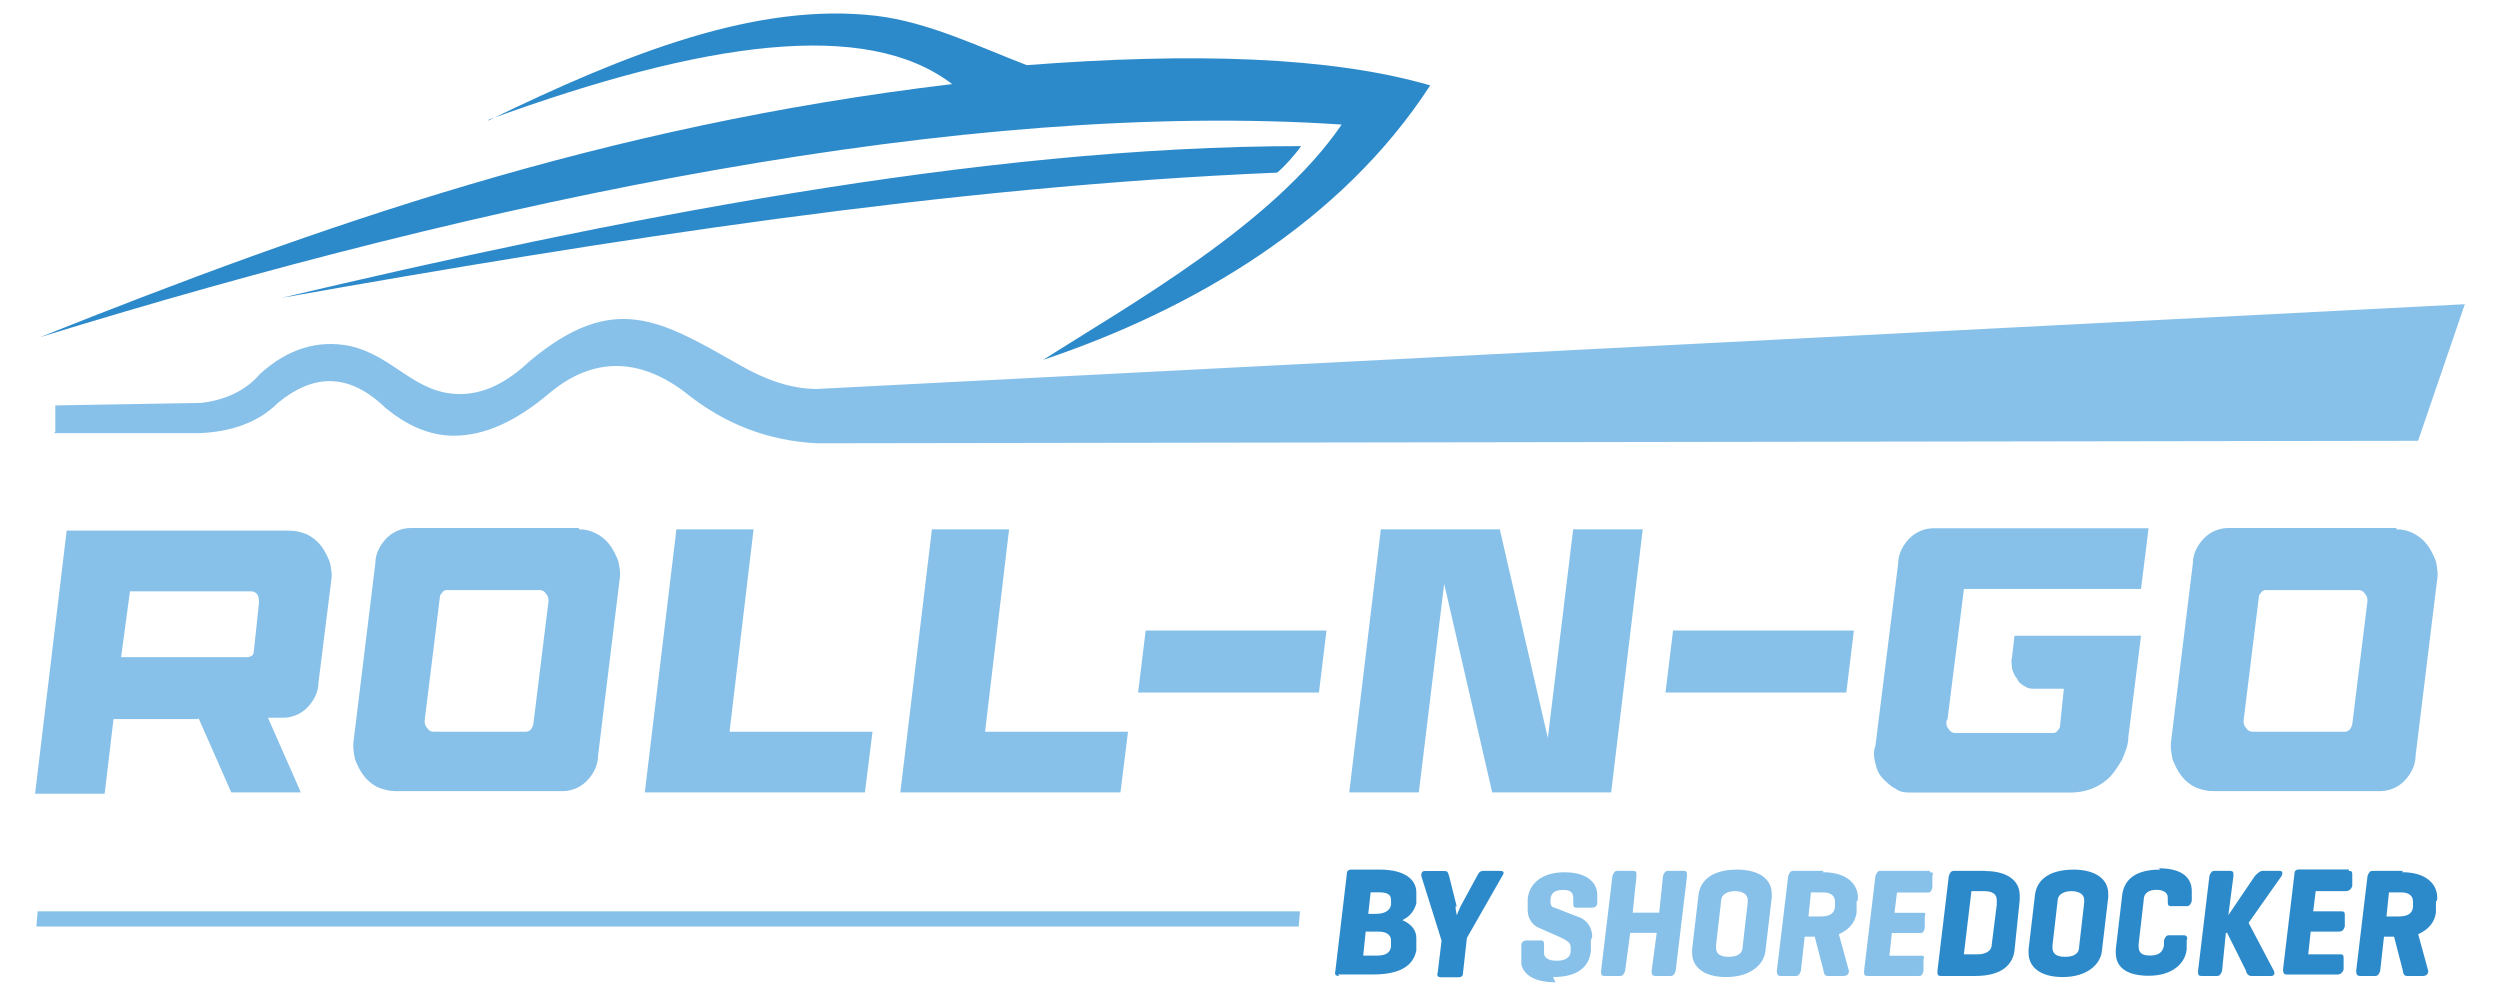 <svg viewBox="0 0 231 92" version="1.1" xmlns="http://www.w3.org/2000/svg" id="Layer_1">
  
  <defs>
    <style>
      .st0, .st1 {
        fill: #2d8aca;
      }

      .st2 {
        fill: #87c1e9;
      }

      .st2, .st1 {
        fill-rule: evenodd;
      }
    </style>
  </defs>
  <polygon points="3.48 84.21 120.12 84.21 120 85.61 3.36 85.61 3.48 84.21" class="st2"></polygon>
  <path d="M5.11,39.91v-2.45l13.44-.23c2.1-.23,4.09-1.05,5.49-2.69,2.57-2.34,5.38-3.16,8.3-2.57,4.09.93,5.96,4.44,10.17,4.44,2.22,0,4.32-1.05,6.43-3.04,7.83-6.54,12.15-3.74,19.4.35,2.22,1.29,4.67,2.22,7.13,2.22l152.28-7.83-4.32,12.62-147.96.23c-4.32-.23-8.41-1.64-12.27-4.79-4.09-3.04-8.3-3.27-12.39.12-3.16,2.69-6.08,3.97-8.88,3.97-2.22,0-4.32-.93-6.31-2.57-3.39-3.27-6.66-3.16-9.93-.47-1.87,1.87-4.44,2.69-7.25,2.8H5l.12-.12Z" class="st2"></path>
  <path d="M45.08,11.16C58.06,4.85,69.98.18,80.96,1.46c4.79.58,9.35,2.8,13.91,4.56,15.19-1.17,28.05-.82,37.28,1.87-8.18,12.62-21.86,20.69-35.76,25.36,8.06-5.14,21.27-12.51,27.58-21.74C89.03,9.18,45.08,18.41,3.71,31.15,29.54,20.86,55.6,11.63,87.98,7.77c-7.95-6.08-22.91-3.97-42.78,3.27h0l-.12.12ZM26.03,27.52c30.39-5.38,61.36-10.28,91.98-11.57.7-.58,1.64-1.64,2.22-2.45-29.8,0-64.05,6.9-94.2,14.02Z" class="st1"></path>
  <path d="M18.32,66.44h-7.83l-.82,6.9H3.24l2.92-24.31h20.57c.58,0,1.05.12,1.64.35.47.23.93.58,1.29,1.05s.58.93.82,1.52c.12.58.23,1.17.12,1.75l-1.17,9.35c0,.93-.47,1.75-1.05,2.34s-1.4.93-2.22.93h-1.4l3.04,6.9h-6.43l-3.04-6.9h0v.12ZM22.76,60.72c.12,0,.35,0,.47-.12.12,0,.23-.23.23-.47l.47-4.44c0-.23,0-.47-.12-.7s-.35-.35-.58-.35h-11.22l-.82,6.08h11.57ZM53.5,48.91c.58,0,1.05.12,1.52.35.47.23.93.58,1.29,1.05s.58.93.82,1.52c.12.58.23,1.17.12,1.75l-1.99,16.25c0,.93-.47,1.75-1.05,2.34s-1.4.93-2.22.93h-15.43c-.58,0-1.05-.12-1.64-.35-.47-.23-.93-.58-1.29-1.05s-.58-.93-.82-1.52c-.12-.58-.23-1.17-.12-1.87l1.99-16.25c0-.93.47-1.75,1.05-2.34s1.4-.93,2.22-.93h15.54v.12ZM39.47,67.26c.12.23.35.35.58.35h8.53c.35,0,.58-.23.7-.7l1.4-11.34c0-.23,0-.47-.23-.7-.12-.23-.35-.35-.58-.35h-8.53c-.12,0-.35,0-.47.23-.12.12-.23.23-.23.47l-1.4,11.34c0,.23,0,.47.23.7h0ZM62.5,48.91h7.13l-2.22,18.7h13.21l-.7,5.61h-20.34l2.92-24.31h0ZM86.11,48.91h7.13l-2.22,18.7h13.21l-.7,5.61h-20.34l2.92-24.31h0ZM105.16,63.99l.7-5.73h16.71l-.7,5.73h-16.83.12ZM151.79,48.91l-2.92,24.31h-10.99l-4.44-19.28-2.34,19.28h-6.43l2.92-24.31h10.99l4.44,19.28,2.34-19.28h6.43ZM153.89,63.99l.7-5.73h16.71l-.7,5.73h-16.83.12ZM179.84,66.68c0,.23,0,.47.23.7.12.23.35.35.58.35h9c.12,0,.35,0,.47-.23.12-.12.23-.23.23-.47l.35-3.39h-2.69c-.35,0-.58,0-.93-.23-.23-.12-.58-.35-.7-.7-.23-.23-.35-.58-.47-.93,0-.35-.12-.7,0-1.05l.23-1.99h11.69l-1.17,9.35c0,.82-.35,1.52-.58,2.1-.35.58-.7,1.17-1.17,1.64s-1.05.82-1.64,1.05-1.29.35-1.87.35h-14.84c-.47,0-.93,0-1.4-.35-.47-.23-.82-.58-1.17-.93s-.58-.82-.7-1.4c-.12-.47-.23-1.05,0-1.64l2.1-16.83c0-.93.47-1.75,1.05-2.34s1.4-.93,2.22-.93h19.87l-.7,5.61h-16.36l-1.52,12.04h0l-.12.23ZM221.44,48.91c.58,0,1.05.12,1.52.35s.93.58,1.29,1.05.58.93.82,1.52c.12.58.23,1.17.12,1.75l-1.99,16.25c0,.93-.47,1.75-1.05,2.34s-1.4.93-2.22.93h-15.43c-.58,0-1.05-.12-1.64-.35-.47-.23-.93-.58-1.29-1.05s-.58-.93-.82-1.52c-.12-.58-.23-1.17-.12-1.87l1.99-16.25c0-.93.47-1.75,1.05-2.34s1.4-.93,2.22-.93h15.54v.12ZM207.54,67.26c.12.23.35.35.58.35h8.53c.35,0,.58-.23.7-.7l1.4-11.34c0-.23,0-.47-.23-.7-.12-.23-.35-.35-.58-.35h-8.53c-.12,0-.35,0-.47.23-.12.12-.23.23-.23.47l-1.4,11.34c0,.23,0,.47.23.7h0Z" class="st2"></path>
  <g>
    <path d="M143.49,90.28c2.57,0,3.39-1.17,3.51-2.45v-.93c0-.12.12-.23.12-.35,0-.93-.58-1.64-1.4-1.87l-2.1-.82c-.12,0-.35-.12-.35-.47h0v-.23c0-.7.47-.93,1.17-.93s.93.23.93.82h0v.35c0,.35,0,.47.35.47h1.4c.23,0,.47-.12.47-.47v-.7c0-1.05-.82-2.1-3.04-2.1s-3.27,1.17-3.39,2.45v1.05c0,.82.47,1.4,1.05,1.64l1.87.82c.47.23,1.05.47,1.05.93h0v.35c0,.7-.58.93-1.29.93s-1.17-.23-1.17-.7,0-.12,0-.23v-.47c0-.23,0-.47-.23-.47h-1.4c-.23,0-.47.12-.47.47v1.75c.23.93,1.17,1.64,3.16,1.64h0l-.23-.47ZM155.53,80.47h-1.4c-.23,0-.35.12-.47.47l-.35,3.39h-2.45l.35-3.39c0-.35,0-.47-.35-.47h-1.4c-.23,0-.35.12-.47.47l-1.05,8.77c0,.35,0,.47.35.47h1.4c.23,0,.35-.12.47-.47l.47-3.51h2.45l-.47,3.51c0,.23,0,.47.35.47h1.4c.23,0,.35-.12.47-.47l1.05-8.77c0-.35,0-.47-.35-.47h0ZM161.49,83.39l-.47,4.09c0,.7-.58.93-1.29.93s-1.17-.23-1.17-.82,0-.12,0-.23l.47-4.09c0-.7.7-.93,1.29-.93s1.17.23,1.17.82,0,.12,0,.23h0ZM160.55,80.35c-2.57,0-3.51,1.17-3.62,2.45l-.58,4.91v.35c0,1.17.93,2.22,3.16,2.22s3.51-1.17,3.62-2.45l.58-4.91v-.35c0-1.17-.93-2.22-3.27-2.22h.12ZM169.55,83.51v.35c-.12.7-.7.82-1.4.82h-1.05l.23-2.22h1.17c.7,0,1.05.35,1.05.82s0,.12,0,.23h0ZM168.5,80.47h-2.8c-.23,0-.35.12-.47.47l-1.05,8.77c0,.35.12.47.35.47h1.4c.23,0,.35-.12.47-.47l.35-3.16h.93l.82,3.16c0,.23.12.47.35.47h1.52c.23,0,.47-.12.47-.47l-.93-3.39c1.05-.47,1.52-1.17,1.64-1.99v-1.05c.12,0,.12-.23.12-.35,0-1.17-.93-2.34-3.27-2.34h0l.12-.12ZM178.32,80.47h-4.56c-.23,0-.35.12-.47.47l-1.05,8.77c0,.35,0,.47.35.47h4.67c.23,0,.35,0,.47-.47v-1.05c.12-.35,0-.35-.23-.35h-2.92l.23-2.1h2.57c.23,0,.35,0,.47-.47v-1.05c.12-.35,0-.35-.23-.35h-2.57l.23-1.87h2.8c.23,0,.35,0,.47-.47v-1.05c.12-.35,0-.35-.23-.35v-.12Z" class="st2"></path>
    <path d="M184.51,83.51l-.47,3.74c0,.7-.7.93-1.29.93h-1.29l.7-5.84h1.17c.7,0,1.17.23,1.17.82s0,.23,0,.35h0ZM183.46,80.47h-2.92c-.23,0-.35.12-.47.47l-1.05,8.77c0,.35,0,.47.35.47h3.16c2.57,0,3.51-1.17,3.62-2.45l.47-4.56v-.47c0-1.17-.93-2.22-3.27-2.22h.12ZM192.58,83.39l-.47,4.09c0,.7-.58.93-1.29.93s-1.17-.23-1.17-.82,0-.12,0-.23l.47-4.09c0-.7.7-.93,1.29-.93s1.17.23,1.17.82,0,.12,0,.23h0ZM191.64,80.35c-2.57,0-3.51,1.17-3.62,2.45l-.58,4.91v.35c0,1.17.93,2.22,3.16,2.22s3.51-1.17,3.62-2.45l.58-4.91v-.35c0-1.17-.93-2.22-3.27-2.22h.12ZM199.59,80.35c-2.57,0-3.39,1.17-3.51,2.45l-.58,4.91v.35c0,1.17.82,2.1,3.04,2.1s3.39-1.17,3.51-2.45v-.82c.12-.23,0-.47-.23-.47h-1.4c-.23,0-.35.12-.47.47v.47c-.12.7-.58.93-1.29.93s-1.05-.23-1.05-.82,0-.12,0-.23l.47-4.09c0-.7.58-.93,1.17-.93s1.05.23,1.05.7,0,.23,0,.23h0c0,.47,0,.58.35.58h1.4c.23,0,.35-.12.47-.47v-.93c0-1.17-.82-2.1-3.04-2.1h0l.12.12ZM210.69,80.47h-1.64c-.23,0-.47.23-.7.47l-2.45,3.62h0l.47-3.62c0-.35,0-.47-.35-.47h-1.4c-.23,0-.35.12-.47.47l-1.05,8.77c0,.35,0,.47.35.47h1.4c.23,0,.35-.12.47-.47l.35-3.51h.12l1.75,3.51c0,.23.23.47.47.47h1.87c.23,0,.35-.23.23-.47l-2.34-4.44,3.04-4.32c.12-.23.12-.47-.12-.47h0ZM217,80.47c.23,0,.35,0,.35.35v1.05c-.12.35-.35.47-.58.47h-2.8l-.23,1.87h2.57c.23,0,.35,0,.35.35v1.05c-.12.35-.23.47-.58.47h-2.57l-.23,2.1h2.92c.23,0,.35,0,.35.35v1.05c-.12.35-.35.47-.58.47h-4.67c-.23,0-.35-.12-.35-.47l1.05-8.77c0-.35.12-.47.47-.47h4.56v.12ZM222.96,83.51v.35c-.12.7-.7.82-1.4.82h-1.05l.23-2.22h1.17c.7,0,1.05.35,1.05.82s0,.12,0,.23h0ZM222.03,80.47h-2.8c-.23,0-.35.12-.47.47l-1.05,8.77c0,.35.12.47.35.47h1.4c.23,0,.35-.12.47-.47l.35-3.16h.93l.82,3.16c0,.23.12.47.35.47h1.52c.23,0,.47-.12.47-.47l-.93-3.39c1.05-.47,1.52-1.17,1.64-1.99v-1.05c.12,0,.12-.23.12-.35,0-1.17-.93-2.34-3.27-2.34l.12-.12Z" class="st1"></path>
    <g>
      <path d="M123.74,90.17c-.23,0-.47,0-.35-.47l1.05-8.88c0-.35.12-.47.47-.47h2.57c2.34,0,3.39.93,3.39,2.1s0,.23,0,.35v.7c-.23.7-.58,1.17-1.29,1.52.82.35,1.29.93,1.29,1.64s0,.12,0,.23v.93c-.23,1.17-1.17,2.22-3.97,2.22h-3.27l.12.12ZM126.19,86.08l-.23,2.22h1.17c.7,0,1.29-.12,1.4-.82v-.58c0-.47-.35-.82-1.17-.82h-1.29.12ZM126.66,82.34l-.23,2.1h.7c.7,0,1.29-.23,1.4-.82v-.47c0-.58-.47-.7-1.17-.7h-.82l.12-.12Z" class="st0"></path>
      <path d="M134.49,83.74c0,.35.12.82.12.82,0,0,.23-.58.35-.82l1.52-2.8c.12-.23.23-.47.58-.47h1.52c.35,0,.47.12.23.47l-3.27,5.73-.35,3.16c0,.35-.12.47-.47.47h-1.52c-.35,0-.47-.12-.35-.47l.35-2.92-1.87-5.96c0-.23,0-.47.35-.47h1.75c.35,0,.35.12.47.47l.7,2.8h-.12Z" class="st0"></path>
    </g>
  </g>
</svg>